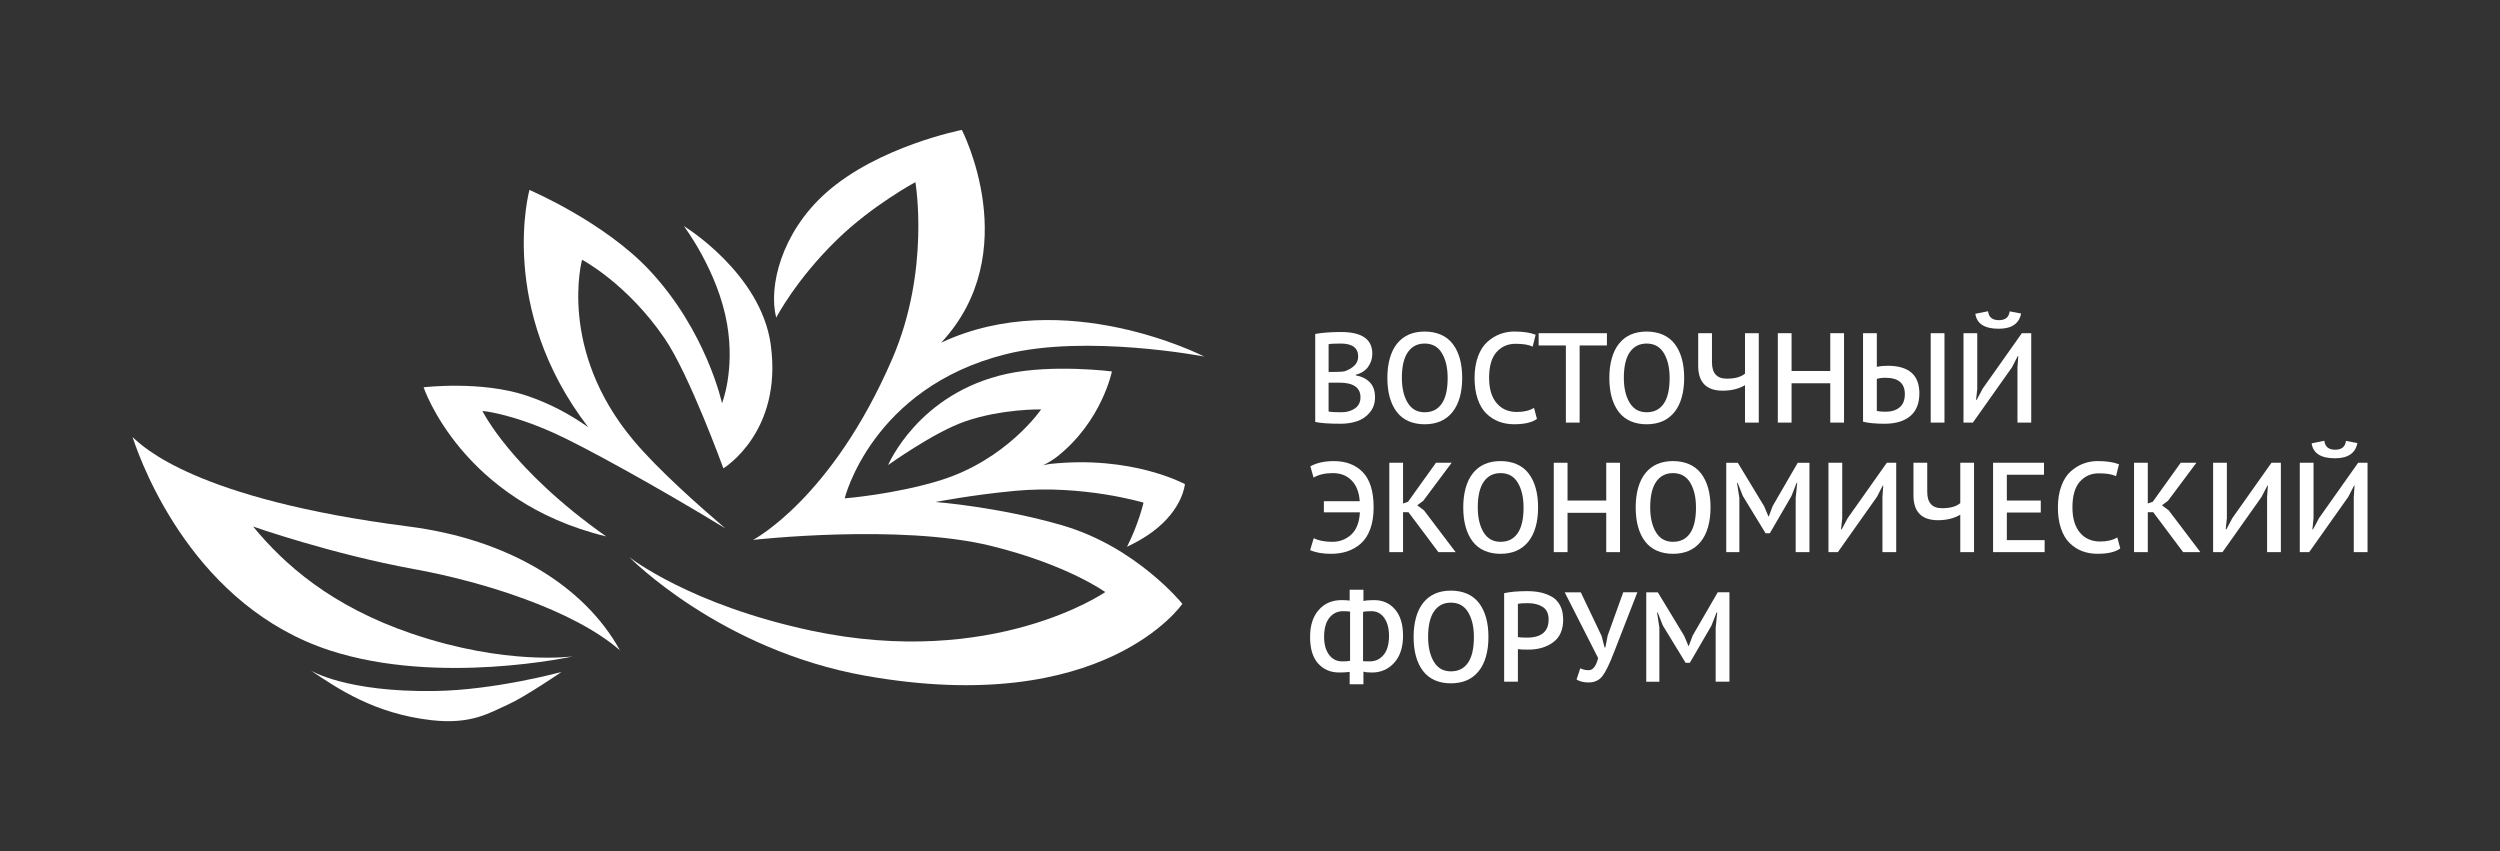 <?xml version="1.0" encoding="UTF-8"?> <svg xmlns="http://www.w3.org/2000/svg" id="_Слой_1" data-name="Слой 1" viewBox="0 0 1614.59 549.68"><rect x="0" y="0" width="1614.59" height="549.68" fill="#333333" stroke="none"/><defs><style> .cls-1 { fill: #fff; stroke-width: 0px; } </style></defs><g><path class="cls-1" d="M497.8,222.67c-6.43-46.46-56.15-76.67-56.15-76.67,0,0,22.04,28.99,27.92,63.22,5.19,30.19-3.27,51.21-3.27,51.21,0,0-10.09-46.89-47.16-86.22-29.35-31.15-77.2-51.53-77.2-51.53,0,0-21.11,76.35,37.98,153.24-11.08-7.84-24.44-15.27-40-20.46-29.3-9.76-66.35-5.33-66.35-5.33,0,0,24.59,73.71,117.9,96.31-61.71-43.48-79.92-81.05-79.92-81.05,0,0,17.92,1.51,46.38,14.34,18.75,8.46,65.57,34.13,110.45,61.47-17.19-14.73-43.35-37.81-59.31-56.87-49.11-58.65-33.15-116.57-33.15-116.57,0,0,29.04,15.23,53.33,50.81,16.01,23.44,37.93,83.91,37.93,83.91,0,0,38.43-23.22,30.59-79.82Z"></path><path class="cls-1" d="M686.18,339.32c-41.39-12.04-82-15.11-82-15.11,0,0,23.54-4.6,51.37-7.21,43.95-4.11,82.99,7.63,82.99,7.63,0,0-3.22,13.89-10.68,28.49,0,0,8.56-3.84,16.23-9.47,19.98-14.67,21.16-30.99,21.16-30.99,0,0-34.22-18.79-87.18-13.02-1.51.16-4.49.89-4.49.89,0,0,4.86-2.25,9.07-5.56,29.01-22.81,35.46-55.08,35.46-55.08,0,0-38.27-4.87-67.74,1.53-57.34,12.45-76.78,58.93-76.78,58.93,0,0,29.52-21.18,49.52-28.12,24.05-8.35,49.29-7.82,49.29-7.82,0,0-22.11,32.49-65.22,45.83-29.21,9.04-61.66,11.62-61.66,11.62,0,0,17.53-71.46,104.07-93.11,52.29-13.08,128.12,1.51,128.12,1.51,0,0-90.11-46.42-169.86-8.96,54.3-58.29,13.34-137.39,13.34-137.39,0,0-54.01,10.55-87.81,40.7-28.69,25.59-37.24,60.44-32.08,80.55,0,0,12.49-24.31,39.26-50.36,22.88-22.27,50.63-37.16,50.63-37.16,0,0,9.78,56.75-14.86,113.92-39.12,90.76-89.99,117.12-89.99,117.12,0,0,94.8-10.62,153.65,3.86,49.59,12.2,73.81,29.85,73.81,29.85,0,0-72.13,49.91-189.85,24.91-78.58-16.69-117.52-47.48-117.52-47.48,0,0,58.58,59.96,152.74,76.64,154.04,27.3,204.45-46.48,204.45-46.48,0,0-29.61-36.74-77.43-50.65Z"></path><g><path class="cls-1" d="M280.8,446.28c39.11-.58,81.86-12.31,81.86-12.31,0,0-23.64,16.16-34.69,21.1-11.79,5.27-23.53,13.04-49.58,10.02-36.75-4.27-60.14-20.3-77.8-32.13,0,0,22.43,14.18,80.22,13.32Z"></path><path class="cls-1" d="M266.31,409.36c-52.34-17.78-82.62-44.7-102.84-69.3,0,0,50.7,17.79,104.01,27.5,43.89,7.99,102.71,26.18,132.9,52.43-23.12-41.87-72.41-71.76-136.48-79.96-138.25-17.7-171.92-51.86-178.3-57.77-.12.03-.06.02,0,0,6.83,20.71,40.71,109.55,127.47,137.82,70.52,22.98,157.04,3.83,157.04,3.83,0,0-42.91,6.12-103.81-14.56Z"></path></g></g><g><path class="cls-1" d="M883.59,236.93c-1.8,2.5-4.47,4.19-8.01,5.07v.41c3.65.61,6.64,2.06,8.97,4.37,2.33,2.31,3.49,5.58,3.49,9.81,0,3.79-1.09,7.02-3.28,9.69-2.19,2.67-4.9,4.56-8.14,5.69-3.24,1.13-6.8,1.69-10.67,1.69-7.7,0-13.2-.39-16.53-1.16v-56.83c4.6-.82,10.16-1.24,16.69-1.24,13.45,0,20.18,4.67,20.18,14.02,0,3.13-.9,5.95-2.7,8.45ZM862.13,240.19c2.66,0,4.68-.11,6.06-.33,2.66-.88,4.82-2.12,6.48-3.71,1.66-1.59,2.49-3.55,2.49-5.86,0-5.61-3.77-8.41-11.29-8.41-3.99,0-6.59.14-7.81.41v17.9h4.07ZM875.12,263.74c2.35-1.68,3.53-4.06,3.53-7.13,0-6.32-4.6-9.49-13.79-9.49h-6.81v18.64c1.33.33,4.1.49,8.3.49,3.49,0,6.41-.84,8.76-2.52Z"></path><path class="cls-1" d="M902.28,221.92c4.18-5.2,10.12-7.79,17.81-7.79s14.08,2.67,18.15,8c4.07,5.33,6.1,12.65,6.1,21.94s-2.12,16.95-6.35,22.15c-4.23,5.2-10.2,7.79-17.9,7.79s-13.98-2.67-18.02-8c-4.04-5.33-6.06-12.65-6.06-21.94s2.09-16.95,6.27-22.15ZM909.09,260.02c2.46,4.15,6.13,6.23,11,6.23s8.43-1.83,11-5.48c2.57-3.66,3.86-9.22,3.86-16.7,0-6.49-1.23-11.81-3.7-15.96-2.47-4.15-6.19-6.23-11.17-6.23-4.65,0-8.26,1.86-10.84,5.57-2.57,3.71-3.86,9.25-3.86,16.62,0,6.49,1.23,11.81,3.7,15.96Z"></path><path class="cls-1" d="M992.6,270.54c-3.1,2.31-8.03,3.46-14.78,3.46-3.54,0-6.82-.58-9.84-1.73-3.02-1.16-5.72-2.9-8.1-5.24-2.38-2.34-4.23-5.47-5.56-9.4-1.33-3.93-1.99-8.45-1.99-13.57s.75-9.91,2.24-13.9c1.5-3.99,3.5-7.11,6.02-9.36,2.52-2.25,5.25-3.93,8.18-5.03,2.93-1.1,6-1.65,9.22-1.65,5.65,0,10.24.69,13.79,2.06l-1.91,7.67c-2.49-1.21-6.2-1.82-11.13-1.82s-9.06,1.8-12.25,5.4c-3.18,3.6-4.77,9.14-4.77,16.62,0,6.98,1.6,12.4,4.82,16.25,3.21,3.85,7.59,5.77,13.12,5.77,4.49,0,8.17-.88,11.05-2.64l1.91,7.09Z"></path><path class="cls-1" d="M1037.79,223.11h-17.61v49.82h-8.88v-49.82h-17.6v-7.92h44.1v7.92Z"></path><path class="cls-1" d="M1045.64,221.92c4.18-5.2,10.12-7.79,17.81-7.79s14.08,2.67,18.14,8c4.07,5.33,6.11,12.65,6.11,21.94s-2.12,16.95-6.35,22.15c-4.23,5.2-10.2,7.79-17.9,7.79s-13.98-2.67-18.02-8c-4.04-5.33-6.06-12.65-6.06-21.94s2.09-16.95,6.27-22.15ZM1052.45,260.02c2.46,4.15,6.13,6.23,11,6.23s8.43-1.83,11-5.48c2.57-3.66,3.86-9.22,3.86-16.7,0-6.49-1.23-11.81-3.7-15.96-2.47-4.15-6.19-6.23-11.17-6.23-4.65,0-8.26,1.86-10.84,5.57-2.57,3.71-3.86,9.25-3.86,16.62,0,6.49,1.23,11.81,3.7,15.96Z"></path><path class="cls-1" d="M1105.65,215.2v18.8c0,7.04,3.18,10.56,9.55,10.56,5.32,0,9.25-1.1,11.79-3.3v-26.06h8.89v57.74h-8.89v-24.17c-4.04,2.37-8.83,3.55-14.37,3.55-10.57,0-15.86-5.36-15.86-16.08v-21.03h8.89Z"></path><path class="cls-1" d="M1182.06,247.53h-25v25.4h-8.88v-57.74h8.88v24.41h25v-24.41h8.88v57.74h-8.88v-25.4Z"></path><path class="cls-1" d="M1203.24,215.2h8.88v21.69c2.05-.44,4.37-.66,6.97-.66,13.68,0,20.51,5.94,20.51,17.81,0,6.49-1.97,11.38-5.9,14.68-3.93,3.3-9.44,4.95-16.53,4.95-5.76,0-10.41-.44-13.95-1.32v-57.16ZM1226.86,263.08c2.24-1.9,3.36-4.74,3.36-8.54,0-7.04-4.18-10.56-12.54-10.56-2.22,0-4.07.25-5.56.74v20.7c1.33.33,3.24.49,5.73.49,3.77,0,6.77-.95,9.01-2.85ZM1246.92,215.2h8.89v57.74h-8.89v-57.74Z"></path><path class="cls-1" d="M1302.98,236.97l.5-7.01h-.33l-3.74,7.26-25.25,35.71h-6.06v-57.74h8.88v35.96l-.75,7.09h.41l3.9-7.34,25.24-35.71h6.06v57.74h-8.89v-35.96ZM1283.96,201.01c.44,3.85,2.77,5.77,6.98,5.77s6.53-1.9,6.97-5.69l7.39,1.4c-1.28,6.54-6.09,9.82-14.45,9.82-9.13,0-14.17-3.22-15.11-9.65l8.22-1.65Z"></path><path class="cls-1" d="M854.99,323.69h23.17c-.39-5.77-2.13-10.24-5.23-13.4-3.1-3.16-7.14-4.74-12.12-4.74s-9.13.96-12.46,2.89l-2.07-7.26c4.04-2.25,9.11-3.38,15.19-3.38,7.86,0,14.11,2.41,18.73,7.22,4.62,4.81,6.94,12.39,6.94,22.72,0,5.33-.73,9.99-2.2,13.98-1.47,3.99-3.5,7.11-6.1,9.36-2.6,2.26-5.49,3.92-8.68,4.99-3.18,1.07-6.66,1.61-10.42,1.61-5.48,0-10.02-.8-13.62-2.39l2.33-7.67c3.21,1.54,7.19,2.31,11.96,2.31s8.91-1.57,12.29-4.7c3.38-3.13,5.23-7.92,5.56-14.35h-23.25v-7.18Z"></path><path class="cls-1" d="M909.63,330.78h-3.49v25.82h-8.88v-57.73h8.88v26.31l3.24-1.16,18.02-25.16h10.13l-18.35,24.58-3.9,2.89,4.4,3.3,20.43,26.97h-11.13l-19.35-25.82Z"></path><path class="cls-1" d="M951.29,305.58c4.18-5.2,10.12-7.79,17.81-7.79s14.08,2.67,18.15,8c4.07,5.33,6.1,12.65,6.1,21.94s-2.12,16.95-6.35,22.15c-4.24,5.2-10.2,7.79-17.9,7.79s-13.98-2.67-18.02-8c-4.04-5.33-6.06-12.65-6.06-21.94s2.09-16.95,6.27-22.15ZM958.1,343.69c2.47,4.15,6.13,6.23,11.01,6.23s8.43-1.83,11-5.48c2.57-3.66,3.86-9.22,3.86-16.7,0-6.49-1.23-11.81-3.7-15.96-2.46-4.15-6.19-6.23-11.17-6.23-4.65,0-8.26,1.86-10.84,5.57-2.57,3.71-3.86,9.25-3.86,16.62,0,6.49,1.23,11.81,3.69,15.96Z"></path><path class="cls-1" d="M1037.37,331.19h-25v25.4h-8.88v-57.73h8.88v24.41h25v-24.41h8.89v57.73h-8.89v-25.4Z"></path><path class="cls-1" d="M1062.66,305.58c4.18-5.2,10.12-7.79,17.81-7.79s14.08,2.67,18.15,8c4.07,5.33,6.1,12.65,6.1,21.94s-2.12,16.95-6.35,22.15c-4.23,5.2-10.2,7.79-17.9,7.79s-13.98-2.67-18.02-8c-4.04-5.33-6.06-12.65-6.06-21.94s2.09-16.95,6.27-22.15ZM1069.47,343.69c2.46,4.15,6.13,6.23,11,6.23s8.43-1.83,11-5.48c2.57-3.66,3.86-9.22,3.86-16.7,0-6.49-1.23-11.81-3.7-15.96-2.46-4.15-6.19-6.23-11.17-6.23-4.65,0-8.26,1.86-10.84,5.57-2.57,3.71-3.86,9.25-3.86,16.62,0,6.49,1.23,11.81,3.7,15.96Z"></path><path class="cls-1" d="M1159.71,321.71l1-9.81h-.42l-3.32,8.5-13.95,24h-2.74l-14.7-24.08-3.32-8.41h-.42l1.5,9.73v34.97h-8.47v-57.73h7.47l17.03,28.12,2.74,6.52h.25l2.49-6.68,16.19-27.96h7.56v57.73h-8.88v-34.89Z"></path><path class="cls-1" d="M1215.77,320.63l.5-7.01h-.33l-3.74,7.26-25.25,35.71h-6.06v-57.73h8.88v35.96l-.75,7.09h.41l3.9-7.34,25.25-35.71h6.06v57.73h-8.89v-35.96Z"></path><path class="cls-1" d="M1244.68,298.86v18.8c0,7.04,3.18,10.56,9.55,10.56,5.32,0,9.25-1.1,11.79-3.3v-26.06h8.88v57.73h-8.88v-24.17c-4.04,2.36-8.83,3.55-14.37,3.55-10.57,0-15.86-5.36-15.86-16.08v-21.03h8.89Z"></path><path class="cls-1" d="M1287.21,298.86h32.88v7.75h-24v16.66h21.92v7.75h-21.92v17.82h24.41v7.75h-33.3v-57.73Z"></path><path class="cls-1" d="M1369.34,354.2c-3.1,2.31-8.03,3.46-14.78,3.46-3.54,0-6.82-.58-9.84-1.73-3.02-1.16-5.72-2.9-8.1-5.24-2.38-2.34-4.24-5.47-5.56-9.4-1.33-3.93-1.99-8.45-1.99-13.57s.75-9.91,2.24-13.9c1.5-3.99,3.5-7.11,6.02-9.36,2.52-2.25,5.25-3.93,8.18-5.03,2.94-1.1,6.01-1.65,9.22-1.65,5.65,0,10.24.69,13.79,2.06l-1.91,7.67c-2.49-1.21-6.2-1.82-11.13-1.82s-9.06,1.8-12.25,5.4c-3.18,3.6-4.77,9.14-4.77,16.62,0,6.98,1.6,12.4,4.81,16.25,3.21,3.85,7.59,5.77,13.12,5.77,4.48,0,8.17-.88,11.04-2.64l1.91,7.09Z"></path><path class="cls-1" d="M1390.61,330.78h-3.49v25.82h-8.88v-57.73h8.88v26.31l3.24-1.16,18.02-25.16h10.13l-18.35,24.58-3.9,2.89,4.4,3.3,20.43,26.97h-11.13l-19.35-25.82Z"></path><path class="cls-1" d="M1464.19,320.63l.5-7.01h-.33l-3.74,7.26-25.25,35.71h-6.06v-57.73h8.88v35.96l-.75,7.09h.41l3.9-7.34,25.25-35.71h6.06v57.73h-8.89v-35.96Z"></path><path class="cls-1" d="M1520.17,320.63l.5-7.01h-.33l-3.74,7.26-25.25,35.71h-6.06v-57.73h8.88v35.96l-.75,7.09h.41l3.9-7.34,25.25-35.71h6.06v57.73h-8.89v-35.96ZM1501.15,284.67c.44,3.85,2.77,5.77,6.98,5.77s6.53-1.9,6.97-5.69l7.39,1.4c-1.28,6.54-6.09,9.82-14.45,9.82-9.13,0-14.17-3.22-15.11-9.65l8.22-1.65Z"></path><path class="cls-1" d="M871.68,433.91c-1.66.27-3.93.41-6.81.41-5.54,0-10.05-1.93-13.54-5.77-3.49-3.85-5.23-9.57-5.23-17.15s1.86-13.18,5.56-17.44c3.71-4.26,8.64-6.39,14.78-6.39,2.38,0,4.12.11,5.23.33v-7.01h8.89v7.26c1.55-.38,3.85-.58,6.89-.58,5.54,0,10.03,1.99,13.49,5.98,3.46,3.99,5.19,9.66,5.19,17.03s-1.91,13.31-5.73,17.49c-3.82,4.18-8.61,6.27-14.37,6.27-2.44,0-4.26-.19-5.48-.58v8.16h-8.89v-8ZM871.93,426.73v-31.75c-1.16-.17-2.69-.25-4.57-.25-3.6,0-6.53,1.42-8.8,4.25-2.27,2.83-3.41,6.94-3.41,12.33,0,4.84,1.07,8.69,3.2,11.55,2.13,2.86,4.97,4.29,8.51,4.29,2.44,0,4.12-.14,5.07-.41ZM880.31,395.22v31.75c.66.11,2.13.17,4.4.17,3.6,0,6.56-1.4,8.88-4.21,2.33-2.8,3.49-6.9,3.49-12.29,0-4.78-1.02-8.63-3.07-11.55-2.05-2.92-4.82-4.37-8.31-4.37-2.55,0-4.35.17-5.4.49Z"></path><path class="cls-1" d="M919.23,389.24c4.18-5.2,10.12-7.79,17.81-7.79s14.08,2.67,18.14,8c4.07,5.33,6.11,12.65,6.11,21.94s-2.12,16.95-6.35,22.14c-4.23,5.2-10.2,7.79-17.9,7.79s-13.98-2.66-18.02-8c-4.04-5.33-6.06-12.65-6.06-21.94s2.09-16.95,6.27-22.15ZM926.04,427.35c2.46,4.15,6.13,6.23,11,6.23s8.43-1.83,11-5.48c2.57-3.66,3.86-9.22,3.86-16.7,0-6.49-1.23-11.81-3.7-15.96-2.47-4.15-6.19-6.23-11.17-6.23-4.65,0-8.26,1.86-10.84,5.57-2.57,3.71-3.86,9.25-3.86,16.62,0,6.49,1.23,11.81,3.7,15.96Z"></path><path class="cls-1" d="M971.43,383.1c3.82-.88,8.8-1.32,14.95-1.32,2.99,0,5.74.26,8.26.78,2.52.52,4.96,1.42,7.31,2.68,2.35,1.26,4.21,3.16,5.56,5.69,1.36,2.53,2.04,5.61,2.04,9.24,0,6.6-2.16,11.48-6.48,14.64-4.32,3.16-9.66,4.74-16.03,4.74-3.43,0-5.68-.11-6.73-.33v21.03h-8.88v-57.16ZM980.31,389.95v21.44c.83.27,2.77.41,5.81.41,9.36,0,14.03-3.9,14.03-11.71,0-3.79-1.27-6.5-3.82-8.12-2.55-1.62-5.73-2.43-9.55-2.43-3.16,0-5.31.14-6.48.41Z"></path><path class="cls-1" d="M1034.38,410.73l1.91,7.42h.5l1.5-7.67,10.05-27.96h9.13l-15.03,38.6c-2.93,7.65-5.45,12.83-7.56,15.55-2.1,2.72-5.09,4.09-8.97,4.09-3.1,0-5.67-.63-7.72-1.9l2.41-7.26c1.61.83,3.43,1.24,5.48,1.24,2.71,0,4.73-2.61,6.06-7.83l-21.59-42.48h10.38l13.45,28.21Z"></path><path class="cls-1" d="M1108.05,405.37l1-9.81h-.42l-3.32,8.5-13.95,24h-2.74l-14.7-24.08-3.32-8.41h-.42l1.5,9.73v34.97h-8.47v-57.74h7.47l17.02,28.12,2.74,6.52h.25l2.49-6.68,16.19-27.96h7.56v57.74h-8.89v-34.89Z"></path></g></svg> 